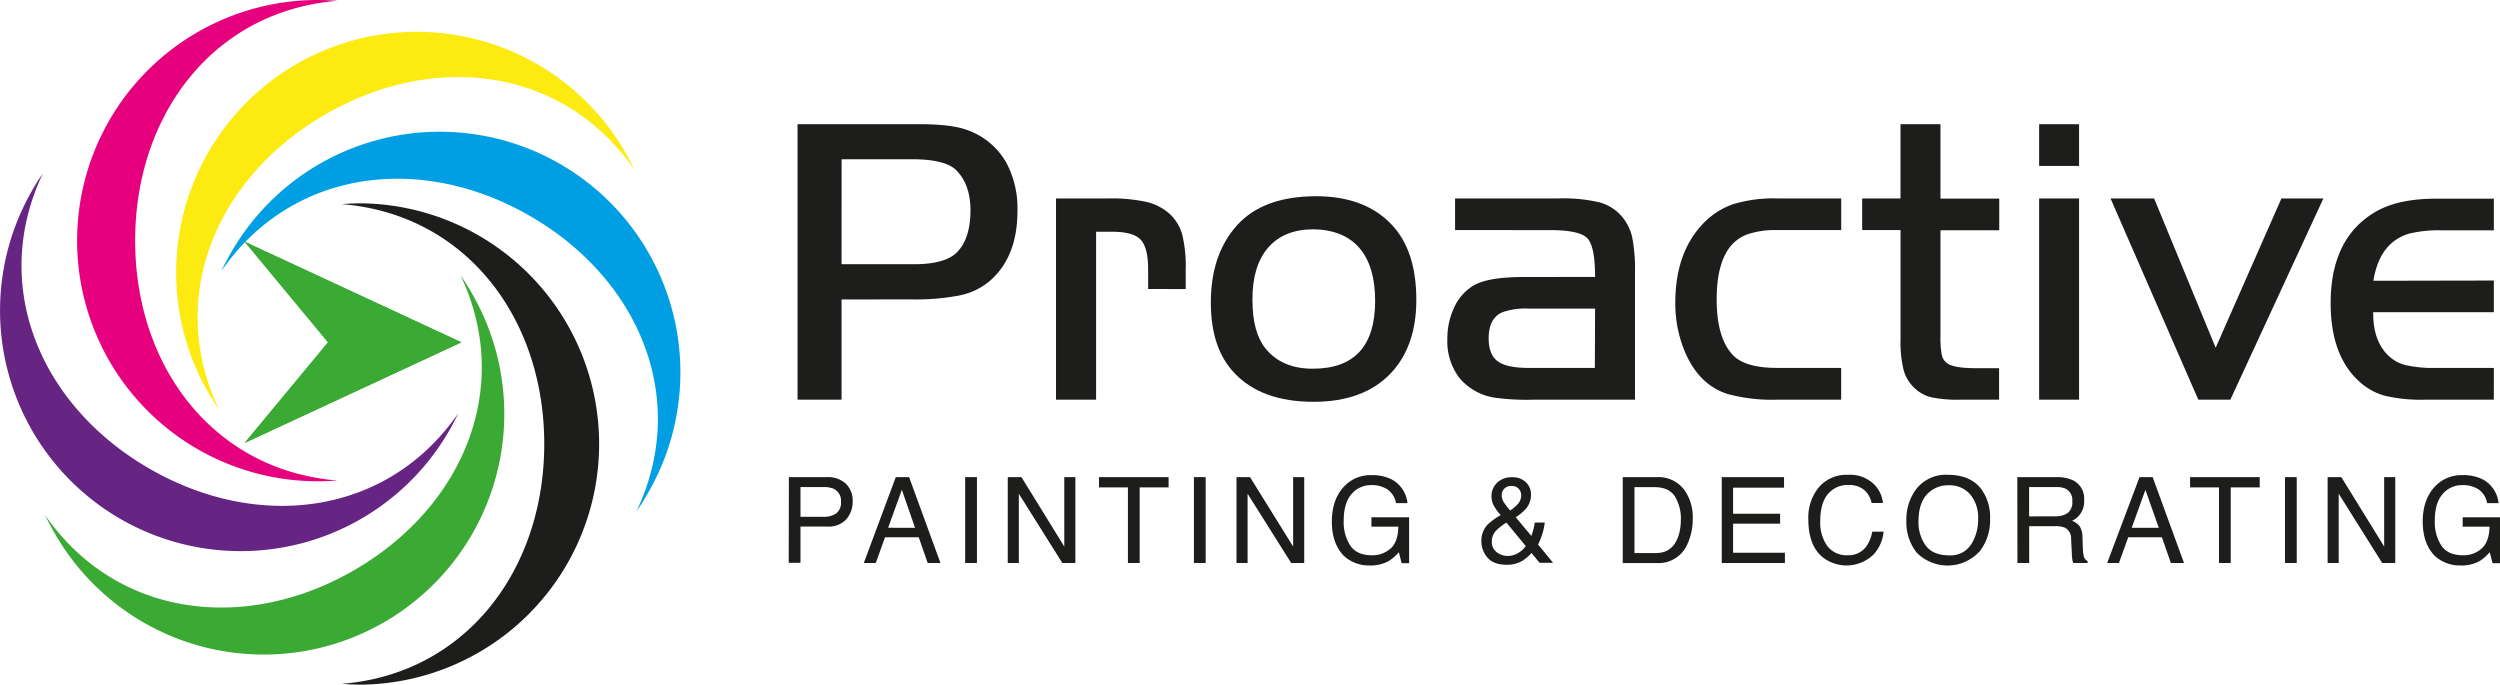 <?xml version="1.0" encoding="UTF-8"?> <svg xmlns="http://www.w3.org/2000/svg" viewBox="0 0 637.99 174.72"> <defs> <style> .cls-1 { fill: #1d1d1b; } .cls-2 { fill: #3aaa35; } .cls-3 { fill: #662483; } .cls-4 { fill: #009fe3; } .cls-5 { fill: #fcea10; } .cls-6 { fill: #e6007e; } </style> </defs> <title>Asset 1logo</title> <g id="Layer_2" data-name="Layer 2"> <g id="Layer_1-2" data-name="Layer 1"> <g id="Arrow_28" data-name="Arrow 28"> <g> <path class="cls-1" d="M214.76,76.43V102H203.53V31.69h31.05q8.13,0,12.1,1.44a18.53,18.53,0,0,1,10.19,8.5,24.7,24.7,0,0,1,2.78,12.2q0,12-7.36,18.12a17.16,17.16,0,0,1-7.46,3.45,58.62,58.62,0,0,1-12.36,1Zm0-9h18.48q7.88,0,10.92-3,3.5-3.45,3.5-10.81,0-6.43-3.55-10.1-2.79-2.88-11.33-2.88h-18Z"></path> <path class="cls-1" d="M269.49,50.64h13.18a42.91,42.91,0,0,1,9.83.87,13.74,13.74,0,0,1,5.92,3,11.28,11.28,0,0,1,3.25,5.25,34,34,0,0,1,.92,9v5H293v-5q0-5.61-1.93-7.62c-1.28-1.34-3.71-2-7.28-2h-4.07V102H269.49Z"></path> <path class="cls-1" d="M335.8,50.07q12.36,0,19.21,7.11,6.44,6.65,6.43,19.36,0,11.83-6.54,18.74-6.94,7.26-19.67,7.26-13.38,0-20.28-7.42Q309,88.85,309,77.21q0-12.25,6.64-19.67T335.8,50.07Zm-.62,8.45q-7.51,0-11.56,4.68t-4,13.34q0,8.24,3.3,12.35,4.17,5.2,12.1,5.2,15.9,0,15.91-17.3,0-8.81-4-13.48T335.18,58.52Z"></path> <path class="cls-1" d="M407.06,70.67c0-5.22-.66-8.51-2-9.89s-4.53-2.06-9.61-2.06H371.33V50.64h26.36a40.22,40.22,0,0,1,10.5,1A11.45,11.45,0,0,1,414,55.38a12.4,12.4,0,0,1,2.55,5.25,43,43,0,0,1,.69,8.9V102H391.3a60.35,60.35,0,0,1-9.83-.51,14.65,14.65,0,0,1-9-5,15.35,15.35,0,0,1-3.11-9.94,18.56,18.56,0,0,1,1.7-8A12.67,12.67,0,0,1,375.81,73q3.7-2.31,13-2.31Zm0,8.08H390a17.57,17.57,0,0,0-6.59.93q-3.51,1.54-3.51,6.69,0,4.13,2.3,5.82t7.8,1.7h17Z"></path> <path class="cls-1" d="M469.87,50.64v8.08H453.55a22,22,0,0,0-7.78,1.13,10.2,10.2,0,0,0-4.68,3.71q-3,4.38-3,12.82,0,10.09,4.28,14.37,3.14,3.14,11.17,3.14h16.32V102H453.55A43.91,43.91,0,0,1,441,100.58q-7.37-2.27-11-10.76a31.77,31.77,0,0,1-2.47-12.56q0-12.47,6.74-19.82a19.46,19.46,0,0,1,7.8-5.26,35,35,0,0,1,11.46-1.54Z"></path> <path class="cls-1" d="M485,50.64V31.69H495.2v19h15v8.08h-15v27a24.16,24.16,0,0,0,.31,4.69,3.55,3.55,0,0,0,1.23,2.11c1.07.92,3.54,1.39,7.42,1.39h6V102H500.3a33.23,33.23,0,0,1-7.49-.62,9.34,9.34,0,0,1-4.3-2.42,9.76,9.76,0,0,1-2.73-4.58,29.88,29.88,0,0,1-.77-7.77V58.72h-9.79V50.64Z"></path> <path class="cls-1" d="M520.38,42.35V31.69h10.19V42.35Zm0,8.29h10.19V102H520.38Z"></path> <path class="cls-1" d="M565.43,88.74l16.78-38.1h10.71L569.18,102H561L538.6,50.64h11.12Z"></path> <path class="cls-1" d="M636.42,71.59v8.09H605.64q-.1,6.94,3.55,10.76a9.71,9.71,0,0,0,4.58,2.7,31.55,31.55,0,0,0,7.88.75h14.77V102H618.87a40.64,40.64,0,0,1-10.25-1,15.93,15.93,0,0,1-6.54-3.63q-7.3-6.6-7.31-20,0-16.38,11.12-23.12,5.82-3.55,15.76-3.55h14.77v8.08H623.14a32.2,32.2,0,0,0-8.29.83,11.59,11.59,0,0,0-5,2.88q-3.19,3.13-4.17,9.16Z"></path> </g> </g> <g> <path class="cls-1" d="M201.32,121.76h9.8a6.67,6.67,0,0,1,4.7,1.65A6,6,0,0,1,217.6,128a6.76,6.76,0,0,1-1.59,4.47,6,6,0,0,1-4.88,1.9h-6.85v9.26h-3Zm11.51,3a6.36,6.36,0,0,0-2.68-.46h-5.87v7.59h5.87a5.64,5.64,0,0,0,3.22-.85,3.4,3.4,0,0,0,1.24-3A3.3,3.3,0,0,0,212.83,124.78Z"></path> <path class="cls-1" d="M228.6,121.76H232l8,21.91h-3.26l-2.28-6.56h-8.6l-2.37,6.56h-3.05Zm4.92,12.94L230.15,125l-3.5,9.68Z"></path> <path class="cls-1" d="M246.31,121.76h3v21.91h-3Z"></path> <path class="cls-1" d="M257.18,121.76h3.49l10.93,17.71V121.76h2.83v21.91H271.1L260,126v17.68h-2.83Z"></path> <path class="cls-1" d="M298.22,121.76v2.62h-7.38v19.29h-3V124.38h-7.38v-2.62Z"></path> <path class="cls-1" d="M304.68,121.76h3v21.91h-3Z"></path> <path class="cls-1" d="M315.55,121.76H319L330,139.47V121.76h2.83v21.91h-3.33L318.38,126v17.68h-2.83Z"></path> <path class="cls-1" d="M355.24,122.39a7.78,7.78,0,0,1,3.94,6h-2.94a5.35,5.35,0,0,0-2.17-3.5,7.38,7.38,0,0,0-4.16-1.09,6.47,6.47,0,0,0-5,2.28q-2,2.28-2,6.8a11,11,0,0,0,1.68,6.36q1.68,2.46,5.48,2.46a6.92,6.92,0,0,0,4.82-1.73c1.27-1.15,1.92-3,1.95-5.57h-6.86V132h9.62v11.72h-1.91l-.71-2.81a11.08,11.08,0,0,1-2.63,2.29,9.67,9.67,0,0,1-4.89,1.11,9.4,9.4,0,0,1-6.58-2.52c-2-2.11-3-5-3-8.68s1-6.59,2.94-8.76a9.27,9.27,0,0,1,7.23-3.1A11,11,0,0,1,355.24,122.39Z"></path> <path class="cls-1" d="M381.09,128.8a5.3,5.3,0,0,1-.47-2.1,4.71,4.71,0,0,1,1.43-3.51,5.24,5.24,0,0,1,3.82-1.4,4.81,4.81,0,0,1,3.56,1.3,4.28,4.28,0,0,1,1.28,3.1,5.52,5.52,0,0,1-1.33,3.68A12.24,12.24,0,0,1,386.8,132l4,4.77c.26-.79.45-1.39.55-1.78s.21-.94.32-1.65h2.55a16.62,16.62,0,0,1-1,4c-.51,1.29-.76,1.8-.76,1.55l3.88,4.73h-3.45l-2.05-2.5a11,11,0,0,1-2.23,1.94,7.75,7.75,0,0,1-4.07,1.07q-3.4,0-4.95-1.84a6.3,6.3,0,0,1-1.55-4.15,6,6,0,0,1,1.5-4.17,16.65,16.65,0,0,1,3.44-2.53A11.38,11.38,0,0,1,381.09,128.8Zm6.45,12.26a6.16,6.16,0,0,0,1.83-1.7l-4.94-6a14.9,14.9,0,0,0-2.72,2.15,4,4,0,0,0-1,2.73,3.15,3.15,0,0,0,1.27,2.69,4.5,4.5,0,0,0,2.71.94A5.1,5.1,0,0,0,387.54,141.06Zm-.21-12.41a3.39,3.39,0,0,0,.87-2.25,2.38,2.38,0,0,0-.64-1.67,2.2,2.2,0,0,0-1.72-.7,2.31,2.31,0,0,0-2.61,2.34,3.36,3.36,0,0,0,.5,1.74,16,16,0,0,0,1.67,2.16A11.81,11.81,0,0,0,387.33,128.65Z"></path> <path class="cls-1" d="M414.12,121.76h8.75a8.21,8.21,0,0,1,6.92,3.21,11.94,11.94,0,0,1,2.19,7.41,15,15,0,0,1-1.29,6.31,8,8,0,0,1-7.85,5h-8.72Zm8.17,19.38a8.14,8.14,0,0,0,2.42-.31,5.37,5.37,0,0,0,2.77-2.24,9.18,9.18,0,0,0,1.24-3.4,12.91,12.91,0,0,0,.22-2.3,10.91,10.91,0,0,0-1.58-6.32c-1.06-1.5-2.75-2.25-5.1-2.25h-5.15v16.82Z"></path> <path class="cls-1" d="M439.38,121.76h15.9v2.69h-13v6.65h12v2.54h-12v7.42H455.5v2.61H439.38Z"></path> <path class="cls-1" d="M478,123.36a7.8,7.8,0,0,1,2.52,5h-2.89a6.08,6.08,0,0,0-1.93-3.35,6,6,0,0,0-4.05-1.24,6.44,6.44,0,0,0-5.13,2.27q-2,2.28-2,7a10.26,10.26,0,0,0,1.77,6.25,6.1,6.1,0,0,0,5.26,2.4,5.53,5.53,0,0,0,4.91-2.52,9.79,9.79,0,0,0,1.34-3.49h2.89a10,10,0,0,1-2.54,5.8,9.9,9.9,0,0,1-13.29.5q-3.39-3.06-3.38-9.44a12.17,12.17,0,0,1,2.53-8,9.22,9.22,0,0,1,7.57-3.37A8.81,8.81,0,0,1,478,123.36Z"></path> <path class="cls-1" d="M505.68,124.9a12.1,12.1,0,0,1,2.18,7.44,13,13,0,0,1-2.49,8.16,11.06,11.06,0,0,1-16.29.47,12.59,12.59,0,0,1-2.58-8.14,12.93,12.93,0,0,1,2.21-7.6,9.55,9.55,0,0,1,8.38-4.06Q502.9,121.17,505.68,124.9Zm-2.62,14a12,12,0,0,0,1.76-6.47,9.25,9.25,0,0,0-2-6.22,6.88,6.88,0,0,0-5.53-2.36,7.21,7.21,0,0,0-5.55,2.33q-2.14,2.34-2.15,6.89a10.09,10.09,0,0,0,1.85,6.15c1.22,1.66,3.22,2.5,6,2.5A6.15,6.15,0,0,0,503.06,138.86Z"></path> <path class="cls-1" d="M514.81,121.76h10a9.67,9.67,0,0,1,4.05.74,5.18,5.18,0,0,1,3,5.17,5.4,5.4,0,0,1-3.08,5.24,4.4,4.4,0,0,1,1.93,1.37,5,5,0,0,1,.72,2.76l.11,2.94a9,9,0,0,0,.21,1.86,1.79,1.79,0,0,0,1,1.34v.49h-3.64a2.6,2.6,0,0,1-.24-.73,13.68,13.68,0,0,1-.15-1.73l-.18-3.65a3.07,3.07,0,0,0-1.55-2.88,6.2,6.2,0,0,0-2.59-.4h-6.56v9.39h-3Zm9.64,10a5.53,5.53,0,0,0,3.21-.83,3.45,3.45,0,0,0,1.18-3,3.26,3.26,0,0,0-1.65-3.19,5.28,5.28,0,0,0-2.37-.44h-7v7.48Z"></path> <path class="cls-1" d="M546,121.76h3.35l8,21.91H554l-2.29-6.56h-8.59l-2.38,6.56h-3Zm4.92,12.94L547.5,125,544,134.7Z"></path> <path class="cls-1" d="M576.67,121.76v2.62h-7.39v19.29h-3V124.38H558.9v-2.62Z"></path> <path class="cls-1" d="M583.12,121.76h3v21.91h-3Z"></path> <path class="cls-1" d="M594,121.76h3.5l10.93,17.71V121.76h2.83v21.91h-3.34L596.83,126v17.68H594Z"></path> <path class="cls-1" d="M633.69,122.39a7.78,7.78,0,0,1,3.94,6h-2.94a5.35,5.35,0,0,0-2.17-3.5,7.41,7.41,0,0,0-4.17-1.09,6.45,6.45,0,0,0-5,2.28q-2,2.28-2,6.8a11,11,0,0,0,1.68,6.36q1.68,2.46,5.48,2.46a6.92,6.92,0,0,0,4.82-1.73c1.27-1.15,1.92-3,2-5.57h-6.86V132H638v11.72h-1.91l-.72-2.81a10.87,10.87,0,0,1-2.62,2.29,9.67,9.67,0,0,1-4.89,1.11,9.44,9.44,0,0,1-6.59-2.52c-2-2.11-3-5-3-8.68s1-6.59,2.94-8.76a9.27,9.27,0,0,1,7.23-3.1A11,11,0,0,1,633.69,122.39Z"></path> </g> <g> <g> <polygon class="cls-2" points="62.43 113.04 83.71 87.36 62.43 61.68 117.74 87.36 62.43 113.04"></polygon> <polygon class="cls-2" points="62.43 113.04 83.71 87.36 62.43 61.68 117.74 87.36 62.43 113.04"></polygon> </g> <g> <path class="cls-3" d="M38.12,119.59C10.21,103.48-2.64,72.89,10.93,44.28q-1.42,2-2.69,4.25a61.41,61.41,0,1,0,106.37,61.41q1.26-2.2,2.33-4.46C98.94,131.54,66,135.7,38.12,119.59Z"></path> <path class="cls-2" d="M90.32,145.54c-27.9,16.11-60.82,11.94-78.82-14.11.71,1.5,1.49,3,2.34,4.45A61.41,61.41,0,1,0,120.2,74.47q-1.26-2.19-2.69-4.25C131.08,98.84,118.23,129.43,90.32,145.54Z"></path> <path class="cls-1" d="M138.89,113.3c0,32.23-20.07,58.65-51.63,61.21,1.66.13,3.33.21,5,.21a61.42,61.42,0,0,0,0-122.83c-1.7,0-3.37.07-5,.21C118.82,54.66,138.89,81.08,138.89,113.3Z"></path> <path class="cls-4" d="M135.26,55.12c27.91,16.11,40.76,46.71,27.19,75.32,1-1.37,1.85-2.78,2.69-4.25A61.41,61.41,0,1,0,58.78,64.78Q57.51,67,56.44,69.24C74.44,43.18,107.36,39,135.26,55.12Z"></path> <path class="cls-5" d="M83.06,29.18C111,13.06,143.88,17.23,161.88,43.29q-1.06-2.25-2.33-4.46A61.41,61.41,0,0,0,53.18,100.24c.85,1.47,1.75,2.88,2.69,4.25C42.3,75.88,55.15,45.29,83.06,29.18Z"></path> <path class="cls-6" d="M34.49,61.41c0-32.22,20.07-58.65,51.63-61.2C84.46.07,82.79,0,81.09,0a61.41,61.41,0,0,0,0,122.82c1.7,0,3.37-.07,5-.2C54.56,120.06,34.49,93.63,34.49,61.41Z"></path> </g> </g> </g> </g> </svg> 